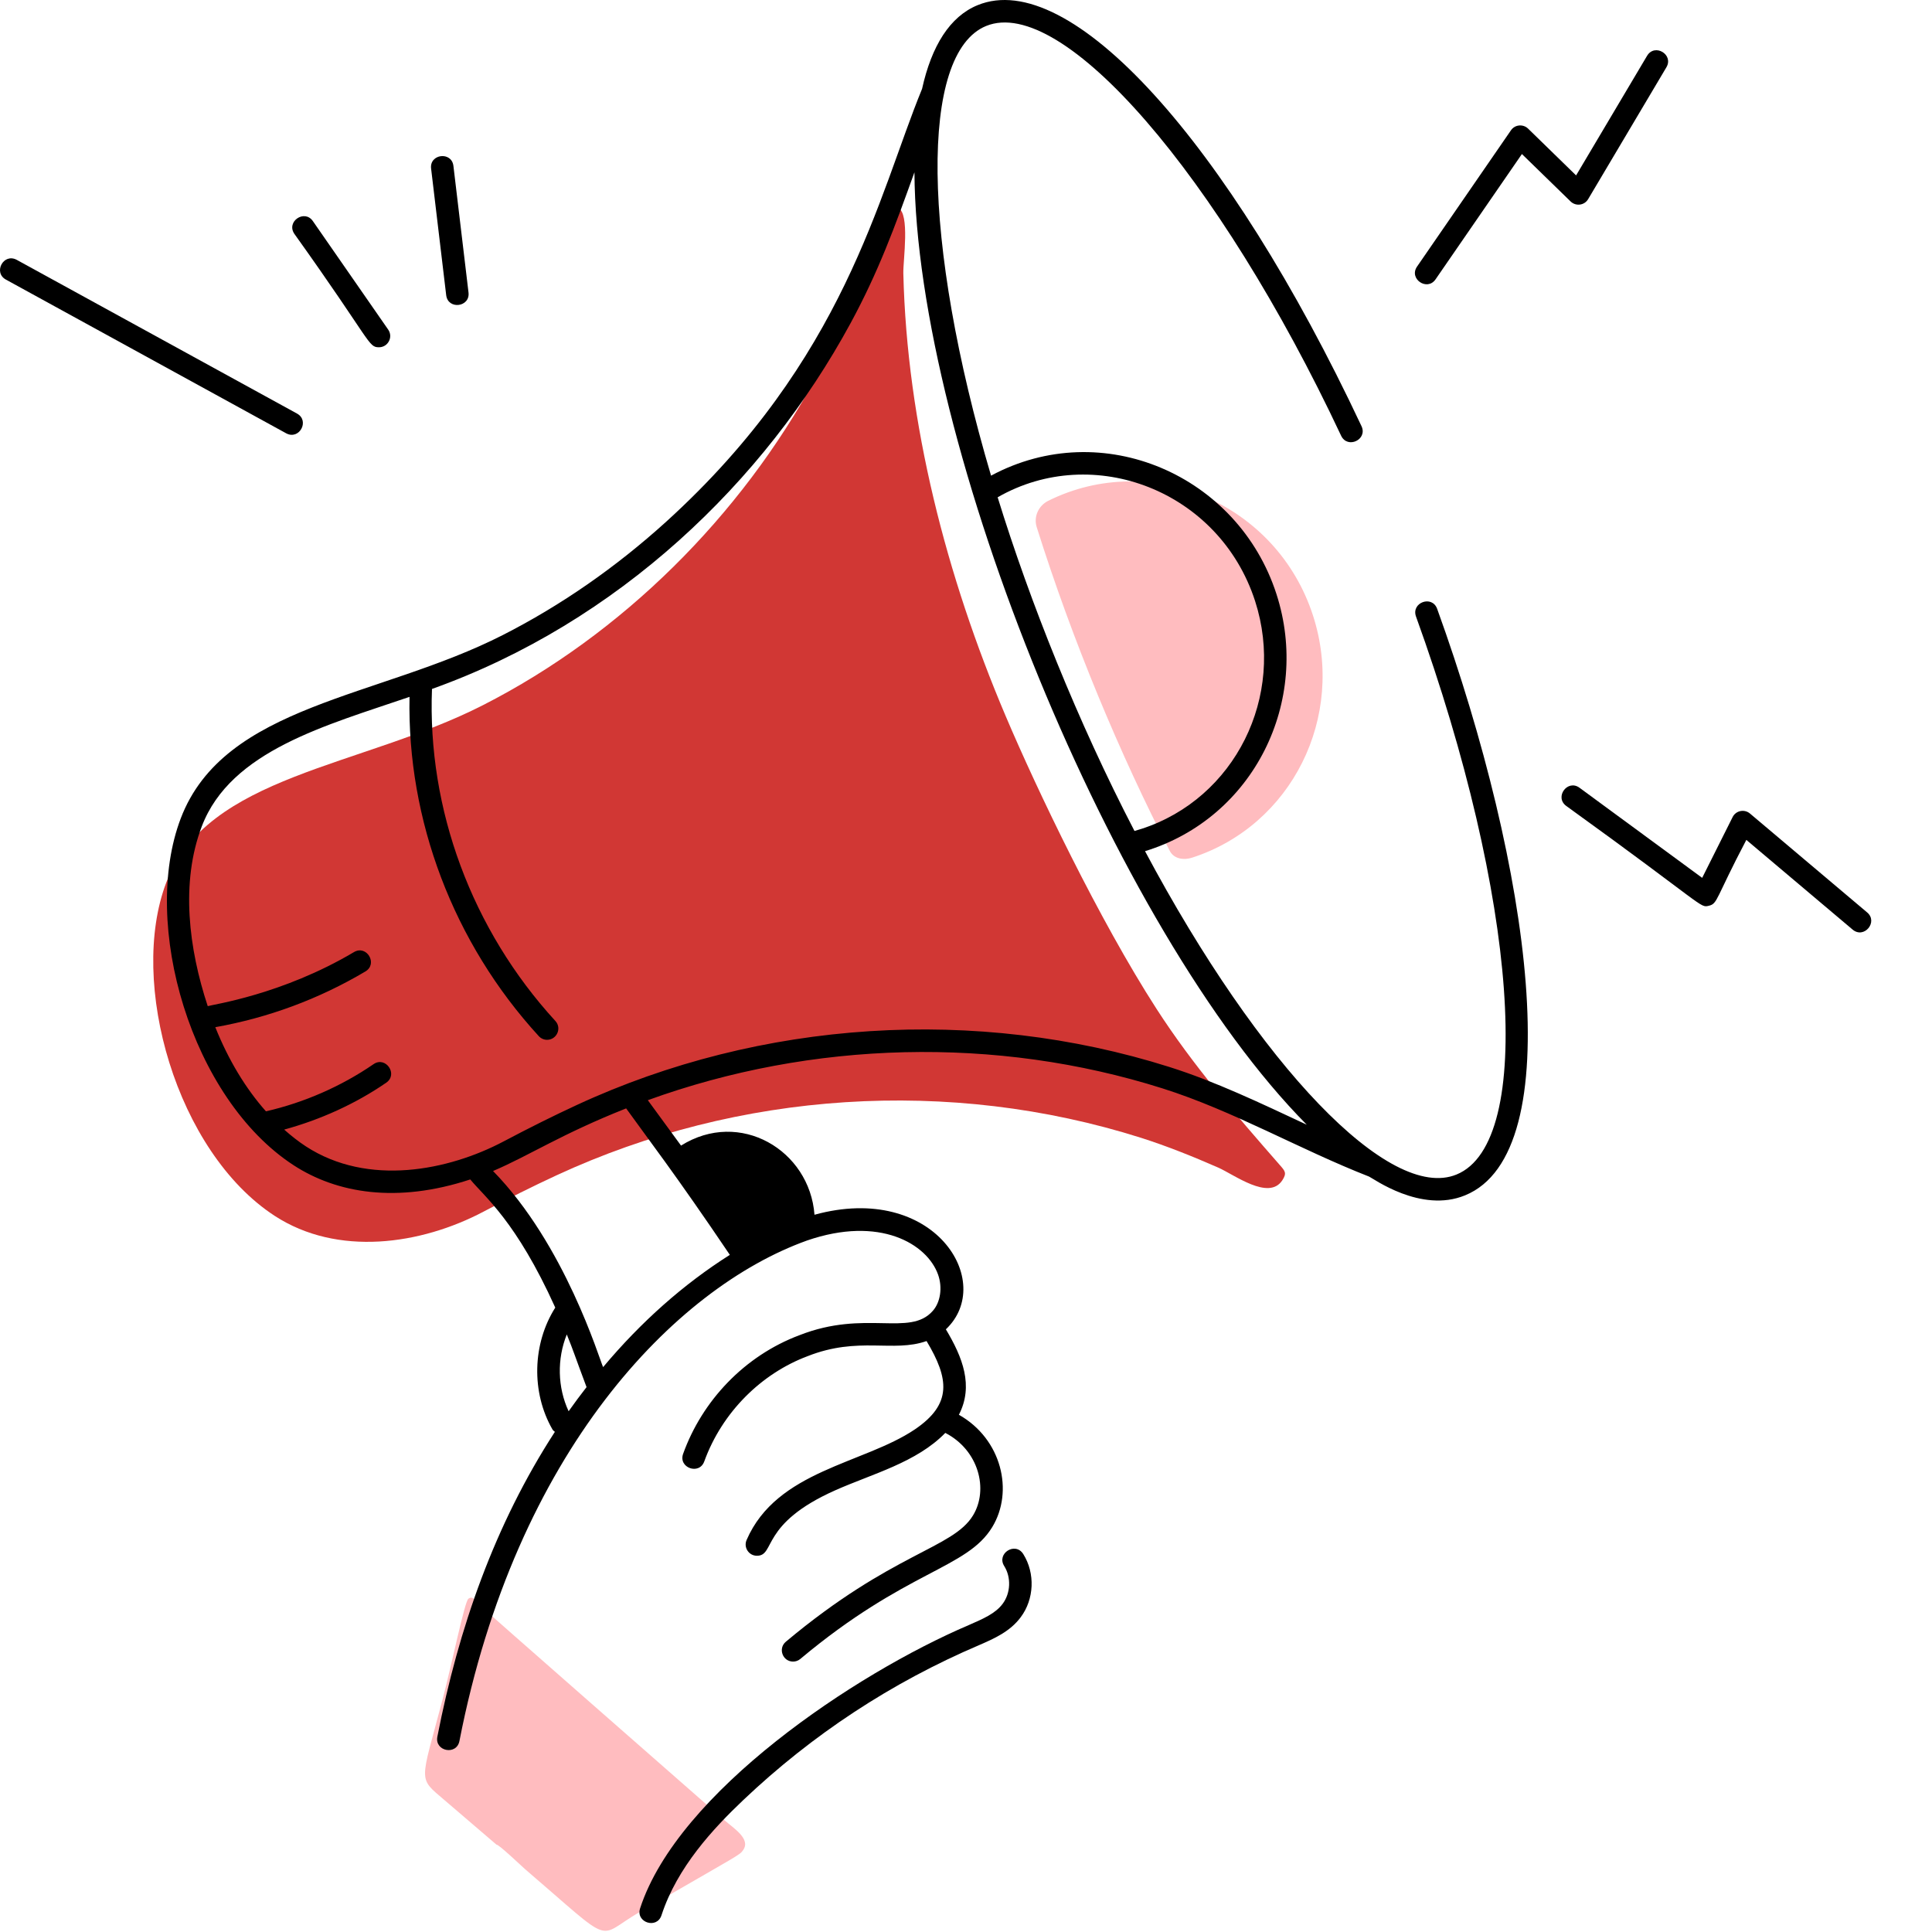 <svg xmlns="http://www.w3.org/2000/svg" width="256" height="256" viewBox="0 0 256 256" fill="none"><path d="M157.963 113.644C156.907 113.991 155.572 113.853 154.999 112.745C148.427 100.013 142.096 84.886 137.369 69.848C136.935 68.468 137.605 67.002 138.9 66.358C152.484 59.605 169.179 66.7 173.985 81.579C178.322 95.006 171.162 109.373 157.963 113.644Z" fill="#FFBCBF"></path><path d="M169.907 156.405C168.116 159.13 163.53 155.637 161.41 154.708C158.06 153.24 154.662 151.872 151.176 150.761C125.828 142.741 97.889 144.559 73.766 155.724C70.504 157.233 67.29 158.846 64.113 160.527C55.742 164.956 44.712 166.52 36.4 161.109C23.385 152.637 16.975 130.192 22.036 116.924C27.463 102.698 47.779 101.709 64.013 93.429C82.44 84.031 98.139 68.408 108.078 50.086C111.715 43.382 113.919 37.303 116.244 30.864C116.659 29.717 117.154 26.707 119 27.544C120.606 28.271 119.655 34.512 119.696 36.214C120.168 56.101 125.411 76.392 133.243 94.85C137.409 104.666 145.651 121.902 153.246 133.679C158.081 141.175 163.736 147.684 169.579 154.373C170.26 155.151 170.553 155.423 169.907 156.405Z" fill="#D13734"></path><path d="M98.478 245.13C97.985 245.838 98.373 245.492 84.753 253.354C78.816 256.781 81.738 258.093 69.553 247.653C69.178 247.332 66.021 244.318 65.793 244.432C63.513 242.479 61.233 240.525 58.953 238.572C55.32 235.459 55.681 236.419 58.612 225.312C59.904 220.417 61.56 212.205 62.064 211.841C62.655 211.414 62.961 212.079 63.357 212.501C63.849 213.024 91.949 237.635 96.028 241.217C97.221 242.264 99.499 243.663 98.478 245.13Z" fill="#FFBCBF"></path><path d="M187.628 81.692C201.075 118.897 203.435 151.376 192.996 155.63C184.127 159.273 166.929 141.31 151.722 112.785C166.176 108.349 173.715 92.89 169.14 78.727C164.046 62.946 146.055 55.109 131.319 63.026C122.147 32.006 121.814 7.078 130.662 3.444C140.763 -0.69 161.445 23.135 177.705 57.736C178.551 59.52 181.241 58.253 180.407 56.471C162.624 18.637 141.754 -4.345 129.529 0.688C125.876 2.188 123.443 6.057 122.177 11.781C122.176 11.785 122.172 11.787 122.171 11.791C116.387 25.885 111.981 47.605 88.287 69.115C81.612 75.169 74.328 80.222 66.644 84.137C50.208 92.525 29.721 93.312 23.954 108.431C18.612 122.445 25.332 145.562 38.9 154.396C44.628 158.123 52.601 159.481 62.313 156.282C64.24 158.623 68.393 161.792 73.576 173.263C70.541 178.044 70.374 184.498 73.207 189.413C73.285 189.548 73.413 189.626 73.524 189.727C65.546 202.027 60.755 215.742 57.951 230.13C57.579 232.063 60.497 232.637 60.877 230.697C68.353 192.351 89.417 170.67 106.915 164.382C116.594 161.039 122.852 164.839 124.297 168.883C124.907 170.587 124.62 172.566 123.587 173.711C120.53 177.166 114.662 173.492 105.941 176.917C98.618 179.66 93.029 185.647 90.519 192.634C89.849 194.485 92.65 195.498 93.321 193.642C95.696 187.094 100.92 181.981 107.013 179.699C113.773 177.03 118.332 179.262 122.773 177.696C125.773 182.696 126.174 186.052 121.22 189.405C114.438 193.978 102.929 194.812 98.925 204.066C98.504 205.04 99.219 206.146 100.295 206.146C102.782 206.146 100.664 201.922 110.684 197.469C115.584 195.289 121.449 193.788 125.258 189.867C129.698 192.157 131.017 197.38 128.928 200.803C126.249 205.207 118.272 205.686 104.129 217.537C103.065 218.43 103.705 220.168 105.088 220.168C105.425 220.168 105.767 220.056 106.046 219.819C120.119 208.03 128.106 207.89 131.473 202.355C134.355 197.625 132.748 190.683 127.058 187.463C129.036 183.626 127.557 179.858 125.332 176.142C131.968 169.889 123.826 156.593 107.924 160.96C107.28 152.403 98.033 146.911 90.24 151.797C88.781 149.789 87.321 147.793 85.839 145.781C107.612 137.885 132 137.248 154.037 144.217C163.421 147.184 172.151 152.282 181.405 155.902C181.884 156.09 188.262 160.804 194.126 158.39C208.085 152.701 202.835 114.991 190.431 80.676C189.754 78.806 186.962 79.842 187.628 81.692ZM166.307 79.643C170.386 92.283 163.629 105.823 151.241 109.832C151.237 109.832 151.237 109.832 151.233 109.832C150.933 109.932 150.629 110.025 150.325 110.109C142.84 95.7 136.468 79.756 132.193 65.892C144.876 58.626 161.576 65.022 166.307 79.643ZM75.103 176.821C76.04 179.136 76.099 179.469 77.721 183.801C76.903 184.849 76.111 185.916 75.346 186.998C73.867 183.827 73.798 180.061 75.103 176.821ZM96.708 166.276C90.573 170.155 84.945 175.152 79.914 181.15C79.387 180.006 74.874 164.927 65.332 155.165C70.174 153.096 74.381 150.269 82.967 146.867C85.684 150.661 89.503 155.594 96.708 166.276ZM154.936 141.375C129.404 133.303 100.803 135.131 76.45 146.409C73.365 147.837 70.186 149.416 66.725 151.248C59.472 155.082 48.788 157.275 40.522 151.896C39.528 151.248 38.578 150.492 37.656 149.677C42.447 148.367 47.094 146.271 51.171 143.467C52.805 142.346 51.093 139.89 49.487 141.014C45.213 143.948 40.29 146.102 35.239 147.256C32.54 144.22 30.265 140.437 28.529 136.108C35.571 134.851 42.261 132.375 48.416 128.724C50.108 127.719 48.592 125.151 46.895 126.162C37.36 131.821 28.13 133.11 27.526 133.32C25.026 125.753 23.887 116.971 26.741 109.494C30.575 99.434 43.31 96.096 54.264 92.339C53.932 108.654 60.061 124.929 71.394 137.296C71.689 137.618 72.088 137.781 72.492 137.781C73.76 137.781 74.479 136.255 73.59 135.285C62.516 123.199 56.614 107.215 57.241 91.29C81.906 82.474 101.282 63.868 112.701 42.832C116.395 36.019 118.551 30.107 121.168 22.827C121.384 58.951 147.577 123.25 173.152 149.03C166.995 146.156 161.102 143.324 154.936 141.375Z" fill="black"></path><path d="M190.22 37.012L201.661 20.41L208.115 26.697C208.803 27.361 209.939 27.226 210.436 26.39L220.805 8.919C221.807 7.231 219.259 5.693 218.244 7.398L208.841 23.243L202.477 17.041C201.839 16.42 200.746 16.484 200.211 17.263L187.769 35.32C186.643 36.946 189.109 38.633 190.22 37.012Z" fill="black"></path><path d="M247.404 120.9L231.877 107.794C231.125 107.166 230.004 107.415 229.583 108.263L225.547 116.32L209.294 104.382C207.708 103.216 205.943 105.616 207.532 106.788C226.143 120.216 225.21 120.314 226.439 120.015C227.615 119.737 227.299 119.091 231.399 111.29L245.478 123.173C246.988 124.452 248.909 122.163 247.404 120.9Z" fill="black"></path><path d="M39.353 54.798L2.218 34.431C0.466 33.49 -0.936 36.105 0.782 37.047L37.917 57.414C39.657 58.356 41.079 55.744 39.353 54.798Z" fill="black"></path><path d="M50.216 46.015C51.403 46.015 52.13 44.67 51.438 43.675L41.457 29.297C40.343 27.682 37.882 29.371 39.012 30.997C49.27 45.349 48.767 46.015 50.216 46.015Z" fill="black"></path><path d="M62.08 38.758L60.081 21.985C59.85 20.028 56.891 20.381 57.123 22.334L59.122 39.107C59.353 41.073 62.312 40.709 62.08 38.758Z" fill="black"></path><path d="M133.063 207.508C134.003 208.998 133.921 211.097 132.858 212.51C131.914 213.787 130.3 214.489 128.36 215.335C113.271 221.775 89.839 237.456 84.817 252.863C84.205 254.734 87.035 255.663 87.65 253.786C89.734 247.398 94.531 242.276 98.473 238.531C107.64 229.837 118.087 222.957 129.784 217.966C131.686 217.14 133.835 216.2 135.248 214.291C137.045 211.905 137.185 208.462 135.585 205.916C134.529 204.249 132.015 205.838 133.063 207.508Z" fill="black"></path></svg>